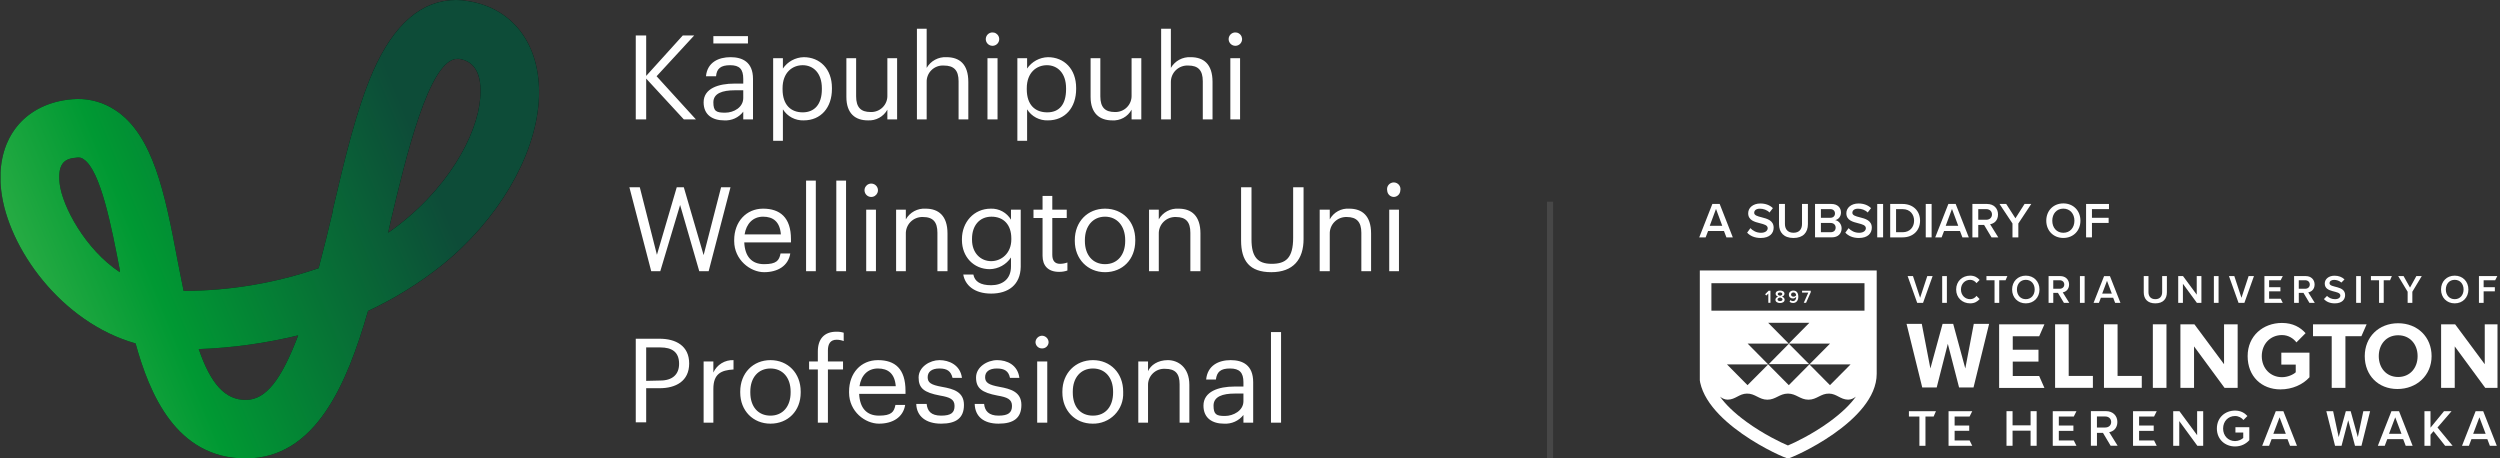<?xml version="1.0" encoding="UTF-8"?> <svg xmlns="http://www.w3.org/2000/svg" width="409" height="75" viewBox="0 0 409 75" fill="none"><rect x="0" y="0" width="409" height="75" fill="#333333" stroke="none"/><g clip-path="url(#clip0_176_7376)"><path d="M104.011 5.799H105.715V12.418L111.705 5.799H113.573L107.418 12.473L113.848 19.529H111.87L105.715 12.856V19.529H104.011V5.799ZM115.112 16.74C115.112 14.442 117.585 13.676 120.168 13.676H121.597V12.91C121.597 11.324 120.992 10.667 119.454 10.667C117.915 10.667 117.255 11.214 117.146 12.473H115.497C115.717 10.175 117.585 9.354 119.509 9.354C121.432 9.354 123.191 10.12 123.191 12.91V19.529H121.597V18.271C121.234 18.748 120.758 19.128 120.211 19.376C119.664 19.624 119.064 19.733 118.465 19.694C116.596 19.694 115.112 18.818 115.112 16.74ZM121.597 16.028V14.77H120.223C118.19 14.77 116.706 15.263 116.706 16.74C116.706 18.217 117.201 18.435 118.629 18.435C120.058 18.435 121.597 17.56 121.597 16.028ZM116.706 5.908H122.366V7.112H116.706V5.908ZM126.488 9.519H128.082V11.214C128.459 10.656 128.965 10.196 129.558 9.872C130.151 9.549 130.813 9.371 131.489 9.354C134.127 9.354 136.105 11.269 136.105 14.387V14.551C136.105 17.615 134.292 19.694 131.489 19.694C130.812 19.718 130.14 19.564 129.541 19.247C128.943 18.93 128.44 18.461 128.082 17.888V23.031H126.488V9.519ZM134.457 14.606V14.442C134.457 11.926 133.028 10.667 131.324 10.667C129.621 10.667 128.027 11.871 128.027 14.442V14.606C128.027 17.177 129.401 18.381 131.324 18.381C133.248 18.381 134.457 17.068 134.457 14.606ZM138.468 15.864V9.519H140.062V15.755C140.062 17.56 140.831 18.326 142.425 18.326C142.79 18.341 143.154 18.281 143.495 18.149C143.835 18.017 144.144 17.817 144.403 17.559C144.661 17.302 144.863 16.994 144.995 16.656C145.128 16.317 145.188 15.954 145.173 15.591V9.519H146.767V19.529H145.173V17.943C144.862 18.505 144.398 18.968 143.834 19.278C143.27 19.587 142.629 19.732 141.986 19.694C139.952 19.694 138.468 18.6 138.468 15.864ZM150.009 4.705H151.603V11.105C151.927 10.543 152.402 10.082 152.975 9.773C153.547 9.464 154.195 9.319 154.845 9.354C156.933 9.354 158.417 10.449 158.417 13.403V19.529H156.824V13.293C156.824 11.488 156.054 10.722 154.405 10.722C154.036 10.699 153.666 10.753 153.319 10.881C152.972 11.01 152.656 11.21 152.391 11.468C152.127 11.726 151.92 12.036 151.784 12.379C151.648 12.722 151.587 13.089 151.603 13.457V19.529H150.009V4.705ZM161.275 6.346C161.288 6.074 161.403 5.818 161.596 5.625C161.789 5.433 162.046 5.32 162.319 5.306C162.541 5.296 162.761 5.352 162.95 5.468C163.138 5.584 163.288 5.754 163.378 5.956C163.468 6.158 163.494 6.382 163.453 6.599C163.413 6.817 163.307 7.017 163.15 7.173C162.993 7.329 162.792 7.434 162.574 7.475C162.356 7.515 162.13 7.489 161.927 7.399C161.725 7.31 161.554 7.161 161.437 6.973C161.321 6.785 161.264 6.566 161.275 6.346ZM161.55 9.519H163.198V19.529H161.55V9.519ZM166.441 9.519H168.034V11.214C168.412 10.656 168.918 10.196 169.511 9.872C170.104 9.549 170.766 9.371 171.442 9.354C174.08 9.354 176.058 11.269 176.058 14.387V14.551C176.058 17.615 174.244 19.694 171.442 19.694C170.764 19.718 170.093 19.564 169.494 19.247C168.896 18.93 168.392 18.461 168.034 17.888V23.031H166.441V9.519ZM174.409 14.606V14.442C174.409 11.926 172.98 10.667 171.277 10.667C169.573 10.667 167.98 11.871 167.98 14.442V14.606C167.98 17.177 169.353 18.381 171.332 18.381C173.31 18.381 174.409 17.068 174.409 14.606ZM178.421 15.864V9.519H180.015V15.755C180.015 17.56 180.784 18.326 182.378 18.326C182.743 18.341 183.107 18.281 183.448 18.149C183.788 18.017 184.097 17.817 184.355 17.559C184.614 17.302 184.816 16.994 184.948 16.656C185.081 16.317 185.141 15.954 185.126 15.591V9.519H186.719V19.529H185.126V17.943C184.82 18.509 184.357 18.976 183.791 19.287C183.226 19.597 182.582 19.738 181.938 19.694C179.96 19.694 178.421 18.6 178.421 15.864ZM189.962 4.705H191.555V11.105C191.88 10.543 192.355 10.082 192.928 9.773C193.5 9.464 194.148 9.319 194.798 9.354C196.886 9.354 198.37 10.449 198.37 13.403V19.529H196.776V13.293C196.776 11.488 196.007 10.722 194.413 10.722C194.041 10.699 193.669 10.754 193.319 10.882C192.969 11.009 192.65 11.208 192.381 11.465C192.113 11.722 191.901 12.032 191.758 12.375C191.616 12.718 191.547 13.086 191.555 13.457V19.529H189.962V4.705ZM201.008 6.346C201.021 6.074 201.135 5.818 201.328 5.625C201.521 5.433 201.779 5.32 202.052 5.306C202.274 5.296 202.493 5.352 202.682 5.468C202.871 5.584 203.021 5.754 203.111 5.956C203.2 6.158 203.227 6.382 203.186 6.599C203.146 6.817 203.04 7.017 202.883 7.173C202.726 7.329 202.525 7.434 202.307 7.475C202.089 7.515 201.863 7.489 201.66 7.399C201.457 7.31 201.286 7.161 201.17 6.973C201.054 6.785 200.997 6.566 201.008 6.346ZM201.283 9.519H202.876V19.529H201.283V9.519ZM102.967 30.635H104.671L107.473 41.685L110.716 30.635H111.87L115.112 41.74L117.97 30.635H119.509L115.937 44.365H114.398L111.265 33.534L108.023 44.365H106.539L102.967 30.635ZM120.113 39.442V39.278C120.113 36.269 122.092 34.136 124.839 34.136C127.587 34.136 129.401 35.558 129.401 39.114V39.661H121.762C121.872 41.958 122.971 43.217 125.004 43.217C127.038 43.217 127.477 42.615 127.697 41.466H129.291C128.961 43.49 127.257 44.529 125.004 44.529C122.751 44.529 120.113 42.505 120.113 39.442ZM127.752 38.348C127.587 36.269 126.488 35.449 124.839 35.449C123.191 35.449 122.092 36.597 121.817 38.348H127.752ZM131.874 29.541H133.467V44.365H131.874V29.541ZM136.82 29.541H138.413V44.365H136.82V29.541ZM141.436 31.182C141.425 30.961 141.482 30.742 141.598 30.554C141.715 30.366 141.886 30.217 142.088 30.128C142.291 30.038 142.517 30.012 142.735 30.053C142.953 30.093 143.154 30.198 143.311 30.355C143.468 30.511 143.574 30.711 143.614 30.928C143.655 31.145 143.629 31.369 143.539 31.572C143.449 31.773 143.299 31.944 143.111 32.06C142.922 32.175 142.702 32.232 142.48 32.221C142.207 32.208 141.95 32.094 141.757 31.902C141.564 31.71 141.449 31.453 141.436 31.182ZM141.711 34.3H143.304V44.365H141.711V34.3ZM146.602 34.3H148.195V35.886C148.515 35.32 148.989 34.855 149.563 34.545C150.137 34.236 150.787 34.094 151.438 34.136C153.526 34.136 155.01 35.285 155.01 38.184V44.365H153.361V38.074C153.361 36.324 152.647 35.503 150.998 35.503C150.626 35.488 150.255 35.549 149.908 35.684C149.561 35.819 149.245 36.024 148.982 36.286C148.718 36.548 148.513 36.862 148.377 37.208C148.242 37.553 148.18 37.923 148.195 38.293V44.365H146.602V34.3ZM157.593 44.913H159.242C159.461 46.061 160.396 46.663 162.154 46.663C163.913 46.663 165.397 45.733 165.397 43.6V42.123C165.017 42.695 164.504 43.168 163.901 43.502C163.298 43.835 162.624 44.019 161.934 44.037C159.297 44.037 157.373 42.013 157.373 39.278V39.114C157.373 36.379 159.297 34.136 162.099 34.136C162.761 34.114 163.417 34.27 163.997 34.587C164.577 34.905 165.061 35.373 165.397 35.941V34.3H166.99V43.654C166.935 46.608 164.957 48.031 162.154 48.031C159.351 48.031 157.868 46.608 157.593 44.913ZM165.452 39.169V39.004C165.452 36.761 164.188 35.449 162.209 35.449C160.231 35.449 159.022 36.926 159.022 39.059V39.223C159.022 41.411 160.451 42.724 162.154 42.724C163.858 42.724 165.452 41.411 165.452 39.169ZM170.562 41.849V35.667H169.079V34.3H170.562V32.057H172.156V34.3H174.519V35.667H172.156V41.685C172.156 42.67 172.596 43.162 173.42 43.162C173.833 43.157 174.241 43.083 174.629 42.943V44.256C174.188 44.409 173.723 44.483 173.255 44.475C171.442 44.475 170.562 43.435 170.562 41.849ZM175.838 39.442V39.278C175.838 36.269 177.926 34.136 180.784 34.136C183.642 34.136 185.73 36.214 185.73 39.223V39.387C185.73 42.451 183.642 44.529 180.784 44.529C177.926 44.529 175.838 42.341 175.838 39.442ZM184.082 39.442V39.278C184.082 36.98 182.763 35.449 180.784 35.449C178.806 35.449 177.487 36.98 177.487 39.278V39.442C177.487 41.685 178.751 43.217 180.784 43.217C182.818 43.217 184.082 41.685 184.082 39.442ZM187.983 34.3H189.577V35.886C189.897 35.32 190.371 34.855 190.945 34.545C191.518 34.236 192.168 34.094 192.819 34.136C194.908 34.136 196.392 35.285 196.392 38.184V44.365H194.743V38.074C194.743 36.324 194.028 35.503 192.38 35.503C192.008 35.488 191.636 35.549 191.289 35.684C190.942 35.819 190.627 36.024 190.363 36.286C190.1 36.548 189.894 36.862 189.759 37.208C189.623 37.553 189.562 37.923 189.577 38.293V44.365H187.983V34.3ZM203.041 39.333V30.635H204.745V39.169C204.745 42.013 205.734 43.162 208.042 43.162C210.35 43.162 211.559 42.232 211.559 38.895V30.635H213.263V39.114C213.263 42.451 211.559 44.529 207.987 44.529C204.415 44.529 203.041 42.67 203.041 39.333ZM215.901 34.3H217.549V35.886C217.855 35.32 218.318 34.853 218.884 34.543C219.449 34.232 220.093 34.091 220.737 34.136C222.825 34.136 224.309 35.285 224.309 38.184V44.365H222.715V38.074C222.715 36.324 221.946 35.503 220.352 35.503C219.98 35.488 219.609 35.549 219.262 35.684C218.914 35.819 218.599 36.024 218.336 36.286C218.072 36.548 217.867 36.862 217.731 37.208C217.596 37.553 217.534 37.923 217.549 38.293V44.365H215.901V34.3ZM226.947 31.182C226.91 31.021 226.91 30.855 226.947 30.695C226.984 30.535 227.056 30.385 227.159 30.256C227.262 30.128 227.393 30.024 227.542 29.953C227.69 29.881 227.853 29.844 228.019 29.844C228.184 29.844 228.347 29.881 228.495 29.953C228.644 30.024 228.775 30.128 228.878 30.256C228.981 30.385 229.053 30.535 229.09 30.695C229.127 30.855 229.127 31.021 229.09 31.182C229.077 31.453 228.963 31.71 228.77 31.902C228.577 32.094 228.319 32.208 228.046 32.221C227.764 32.221 227.492 32.114 227.288 31.92C227.083 31.727 226.961 31.462 226.947 31.182ZM227.277 34.3H228.87V44.365H227.277V34.3ZM104.011 55.416H107.913C110.551 55.416 112.749 56.565 112.749 59.464C112.749 62.363 110.551 63.512 107.913 63.512H105.715V69.092H104.011V55.416ZM108.023 62.254C110.001 62.254 111.1 61.269 111.1 59.519C111.1 57.549 109.891 56.838 108.023 56.838H105.715V62.309L108.023 62.254ZM115.112 59.136H116.706V60.941C116.99 60.315 117.456 59.788 118.044 59.427C118.631 59.066 119.314 58.889 120.003 58.917V60.449C117.97 60.558 116.706 61.16 116.706 63.621V69.147H115.112V59.136ZM121.102 64.223V64.059C121.102 61.05 123.191 58.917 126.048 58.917C128.906 58.917 130.994 61.05 130.994 64.059V64.223C130.994 67.232 128.906 69.311 126.048 69.311C123.191 69.311 121.102 67.177 121.102 64.223ZM129.346 64.223V64.059C129.346 61.761 128.027 60.285 126.048 60.285C124.07 60.285 122.751 61.761 122.751 64.059V64.223C122.751 66.521 124.015 67.998 126.048 67.998C128.082 67.998 129.346 66.466 129.346 64.223ZM133.797 60.449H132.368V59.136H133.797V57.495C133.797 55.471 134.841 54.267 136.82 54.267C137.229 54.256 137.637 54.312 138.029 54.431V55.799C137.66 55.658 137.269 55.583 136.875 55.58C135.83 55.58 135.446 56.291 135.446 57.33V59.136H137.919V60.449H135.446V69.147H133.797V60.449ZM138.908 64.223V64.059C138.908 61.05 140.831 58.917 143.634 58.917C146.437 58.917 148.141 60.339 148.141 63.95V64.442H140.557C140.667 66.74 141.766 67.998 143.799 67.998C145.832 67.998 146.272 67.396 146.492 66.247H148.086C147.756 68.271 146.052 69.311 143.799 69.311C141.546 69.311 138.908 67.341 138.908 64.223ZM146.547 63.184C146.382 61.105 145.283 60.285 143.634 60.285C141.986 60.285 140.886 61.379 140.612 63.184H146.547ZM149.899 66.083H151.603C151.713 67.232 152.317 67.998 153.966 67.998C155.615 67.998 156.164 67.505 156.164 66.411C156.164 65.317 155.395 64.989 153.801 64.716C151.163 64.223 150.284 63.512 150.284 61.761C150.284 60.011 152.152 58.917 153.691 58.917C155.23 58.917 157.098 59.683 157.373 61.816H155.834C155.56 60.722 154.955 60.285 153.691 60.285C152.427 60.285 151.768 60.831 151.768 61.707C151.768 62.582 152.262 62.965 154.131 63.293C155.999 63.621 157.703 64.114 157.703 66.247C157.703 68.381 156.439 69.311 153.966 69.311C151.493 69.311 149.954 68.107 149.899 66.083ZM159.461 66.083H161C161.11 67.232 161.77 67.998 163.363 67.998C164.957 67.998 165.561 67.505 165.561 66.411C165.561 65.317 164.792 64.989 163.198 64.716C160.615 64.223 159.681 63.512 159.681 61.761C159.681 60.011 161.55 58.917 163.143 58.917C164.737 58.917 166.496 59.683 166.77 61.816H165.232C165.012 60.722 164.352 60.285 163.088 60.285C161.824 60.285 161.165 60.831 161.165 61.707C161.165 62.582 161.715 62.965 163.528 63.293C165.342 63.621 167.1 64.114 167.1 66.247C167.1 68.381 165.836 69.311 163.363 69.311C160.89 69.311 159.516 68.107 159.461 66.083ZM169.408 55.963C169.422 55.691 169.536 55.435 169.729 55.242C169.922 55.05 170.18 54.937 170.453 54.923C170.735 54.923 171.006 55.031 171.211 55.224C171.416 55.418 171.538 55.682 171.552 55.963C171.552 56.104 171.523 56.244 171.467 56.374C171.411 56.503 171.329 56.62 171.227 56.718C171.124 56.815 171.002 56.89 170.869 56.939C170.736 56.988 170.594 57.01 170.453 57.002C170.315 57.002 170.18 56.975 170.053 56.923C169.926 56.871 169.811 56.794 169.714 56.698C169.617 56.601 169.54 56.487 169.488 56.361C169.435 56.234 169.408 56.099 169.408 55.963ZM169.683 59.136H171.332V69.147H169.683V59.136ZM173.805 64.223V64.059C173.805 61.05 175.948 58.917 178.806 58.917C181.663 58.917 183.752 61.05 183.752 64.059V64.223C183.782 64.89 183.674 65.556 183.435 66.18C183.196 66.803 182.831 67.371 182.362 67.848C181.893 68.326 181.33 68.702 180.709 68.953C180.088 69.205 179.421 69.326 178.751 69.311C175.893 69.311 173.805 67.177 173.805 64.223ZM182.103 64.223V64.059C182.103 61.761 180.784 60.285 178.806 60.285C176.827 60.285 175.508 61.761 175.508 64.059V64.223C175.508 66.521 176.717 67.998 178.806 67.998C180.894 67.998 182.103 66.466 182.103 64.223ZM186.225 59.136H187.818V60.722C188.258 59.737 189.412 58.917 191.061 58.917C192.71 58.917 194.578 60.066 194.578 62.965V69.147H192.984V62.856C192.984 61.105 192.27 60.339 190.621 60.339C190.252 60.316 189.881 60.37 189.534 60.498C189.187 60.627 188.872 60.827 188.607 61.085C188.343 61.343 188.136 61.653 188 61.996C187.864 62.339 187.802 62.706 187.818 63.074V69.147H186.225V59.136ZM196.886 66.357C196.886 64.059 199.359 63.239 201.942 63.239H203.426V62.527C203.426 60.941 202.766 60.285 201.228 60.285C199.689 60.285 199.084 60.831 198.92 62.09H197.326C197.546 59.792 199.359 58.917 201.338 58.917C203.316 58.917 205.02 59.737 205.02 62.527V69.147H203.426V67.888C203.051 68.366 202.565 68.745 202.009 68.993C201.454 69.241 200.846 69.35 200.238 69.311C198.37 69.311 196.886 68.435 196.886 66.357ZM203.426 65.645V64.387H201.997C200.019 64.387 198.535 64.88 198.535 66.357C198.535 67.834 199.029 68.052 200.403 68.052C201.777 68.052 203.426 67.177 203.426 65.645ZM207.932 54.322H209.581V69.147H207.932V54.322Z" fill="white"></path><path d="M40.208 75C28.777 75 24.435 64.333 22.182 56.182C9.982 52.735 1.299 40.536 0.2 31.182C-0.679 23.742 2.948 18.107 9.597 16.576C10.607 16.344 11.639 16.216 12.675 16.193C14.862 16.168 17.006 16.797 18.83 17.998C25.095 22.046 27.018 31.893 28.997 42.341C29.326 44.147 29.711 45.897 30.041 47.593C37.561 47.58 45.027 46.323 52.133 43.873C52.957 40.755 53.727 37.637 54.441 34.573V34.355C56.419 25.875 58.343 17.834 61.036 11.652C64.443 3.939 69.004 0 74.61 0C75.236 0 75.862 0.055 76.478 0.164C84.227 1.313 88.788 7.823 88.129 16.74C87.469 25.657 81.534 35.941 72.302 43.381C68.584 46.346 64.525 48.862 60.211 50.875C56.749 62.856 51.638 75 40.208 75ZM32.514 57.112C34.492 62.856 36.855 65.427 40.208 65.427C43.56 65.427 46.088 61.98 48.781 54.869C43.449 56.162 37.998 56.913 32.514 57.112ZM12.73 25.766L11.796 25.875C10.916 26.094 9.323 26.477 9.762 30.087C10.202 33.698 13.884 40.755 19.599 44.529V44.147C18.28 37.254 16.467 27.845 13.664 26.039C13.397 25.838 13.064 25.74 12.73 25.766ZM74.83 9.628C70.213 9.628 66.367 25.821 63.839 36.543L63.509 38.074C73.236 31.291 78.127 21.991 78.567 16.028C78.896 12.199 77.687 10.011 75.104 9.628H74.83Z" fill="#050C0A"></path><path d="M40.208 75C28.777 75 24.435 64.333 22.182 56.182C9.982 52.735 1.299 40.536 0.2 31.182C-0.679 23.742 2.948 18.107 9.597 16.576C10.607 16.344 11.639 16.216 12.675 16.193C14.862 16.168 17.006 16.797 18.83 17.998C25.095 22.046 27.018 31.893 28.997 42.341C29.326 44.147 29.711 45.897 30.041 47.593C37.561 47.58 45.027 46.323 52.133 43.873C52.957 40.755 53.727 37.637 54.441 34.573V34.355C56.419 25.875 58.343 17.834 61.036 11.652C64.443 3.939 69.004 0 74.61 0C75.236 0 75.862 0.055 76.478 0.164C84.227 1.313 88.788 7.823 88.129 16.74C87.469 25.657 81.534 35.941 72.302 43.381C68.584 46.346 64.525 48.862 60.211 50.875C56.749 62.856 51.638 75 40.208 75ZM32.514 57.112C34.492 62.856 36.855 65.427 40.208 65.427C43.56 65.427 46.088 61.98 48.781 54.869C43.449 56.162 37.998 56.913 32.514 57.112ZM12.73 25.766L11.796 25.875C10.916 26.094 9.323 26.477 9.762 30.087C10.202 33.698 13.884 40.755 19.599 44.529V44.147C18.28 37.254 16.467 27.845 13.664 26.039C13.397 25.838 13.064 25.74 12.73 25.766ZM74.83 9.628C70.213 9.628 66.367 25.821 63.839 36.543L63.509 38.074C73.236 31.291 78.127 21.991 78.567 16.028C78.896 12.199 77.687 10.011 75.104 9.628H74.83Z" fill="url(#paint0_linear_176_7376)"></path></g><rect opacity="0.1" x="253.09" y="33" width="1" height="42" fill="white"></rect><g clip-path="url(#clip1_176_7376)"><path d="M292.662 56.237L289.367 59.573H295.975L292.662 56.237Z" fill="white"></path><path d="M279.987 46.33H305.031V50.826H279.987V46.33ZM296.015 59.614H302.755L299.383 63.013L296.015 59.614L292.648 63.013L289.276 59.614L285.894 63.013L282.531 59.614H289.276L285.913 56.214H292.639L289.271 52.81H296.011L292.643 56.214H299.392L296.02 59.614H296.015ZM281.394 64.893C281.78 65.198 282.208 65.384 282.663 65.384C283.938 65.361 284.506 64.419 285.781 64.392C287.146 64.36 287.774 65.389 289.144 65.389C290.513 65.389 291.137 64.392 292.507 64.392C293.877 64.392 294.5 65.389 295.87 65.389C297.24 65.389 297.868 64.365 299.233 64.392C300.507 64.419 301.071 65.361 302.346 65.384C302.801 65.384 303.233 65.198 303.624 64.888C302.751 66.112 301.372 67.505 299.247 69.047C296.521 71.023 293.658 72.401 292.507 72.879C291.355 72.401 288.497 71.023 285.772 69.047C283.651 67.509 282.276 66.121 281.398 64.897M307.024 44.277V44.25H277.994V44.277V61.161C277.994 68.902 291.938 75 292.507 75C293.076 75 307.028 68.902 307.028 61.161V44.277H307.024Z" fill="white"></path><path d="M295.474 49.538L296.238 47.809V47.568H294.818V47.873H295.838L295.096 49.538H295.474ZM293.417 48.537C293.203 48.537 293.016 48.428 293.016 48.187C293.016 48.032 293.153 47.845 293.408 47.845C293.713 47.845 293.831 48.096 293.849 48.309C293.754 48.45 293.585 48.541 293.417 48.541M293.335 49.57C293.904 49.57 294.204 49.119 294.204 48.555C294.204 47.991 293.972 47.536 293.389 47.536C292.948 47.536 292.661 47.831 292.661 48.196C292.661 48.614 292.966 48.833 293.321 48.833C293.553 48.833 293.758 48.687 293.849 48.555V48.614C293.849 48.937 293.685 49.261 293.33 49.261C293.144 49.261 293.03 49.197 292.925 49.087L292.766 49.347C292.898 49.479 293.089 49.565 293.33 49.565M291.214 49.265C290.991 49.265 290.805 49.16 290.805 48.987C290.805 48.783 291.087 48.692 291.214 48.678C291.337 48.692 291.619 48.783 291.619 48.987C291.619 49.16 291.433 49.265 291.214 49.265ZM291.214 48.387C291.091 48.364 290.836 48.296 290.836 48.109C290.836 47.945 290.996 47.845 291.214 47.845C291.433 47.845 291.587 47.945 291.587 48.109C291.587 48.296 291.337 48.368 291.214 48.387ZM291.214 49.575C291.615 49.575 291.965 49.388 291.965 49.033C291.965 48.783 291.76 48.601 291.524 48.523C291.747 48.455 291.938 48.309 291.938 48.054C291.938 47.69 291.56 47.536 291.214 47.536C290.868 47.536 290.491 47.69 290.491 48.054C290.491 48.305 290.677 48.45 290.9 48.523C290.663 48.605 290.459 48.783 290.459 49.033C290.459 49.388 290.809 49.575 291.214 49.575ZM289.644 49.538V47.568H289.344L288.775 48.141L288.975 48.35L289.298 48.018V49.538H289.644Z" fill="white"></path><path d="M322.661 72.929L322.224 72.056H319.776V70.481H322.165V69.612H319.776V68.142H322.224L322.661 67.268H318.783V72.929H322.661Z" fill="white"></path><path d="M315.006 72.929V68.142H316.344L316.722 67.268H312.299V68.142H314.014V72.929H315.006Z" fill="white"></path><path d="M333.196 72.929V67.268H332.204V69.585H329.255V67.268H328.263V72.929H329.255V70.458H332.204V72.929H333.196Z" fill="white"></path><path d="M339.708 72.934L339.271 72.06H336.823V70.486H339.208V69.616H336.823V68.146H339.271L339.708 67.273H335.831V72.934H339.708Z" fill="white"></path><path d="M344.418 69.939H343.058V68.137H344.418C344.978 68.137 345.388 68.492 345.388 69.038C345.388 69.585 344.978 69.939 344.418 69.939ZM346.448 72.929L345.065 70.704C345.743 70.595 346.402 70.053 346.402 69.038C346.402 68.023 345.674 67.263 344.555 67.263H342.07V72.925H343.062V70.813H344.045L345.301 72.925H346.448V72.929Z" fill="white"></path><path d="M352.842 72.934L352.405 72.06H349.956V70.486H352.346V69.616H349.956V68.146H352.405L352.842 67.273H348.964V72.934H352.842Z" fill="white"></path><path d="M360.442 72.929V67.268H359.45V71.195L356.555 67.268H355.536V72.929H356.528V68.888L359.486 72.929H360.442Z" fill="white"></path><path d="M367.677 68.06C367.222 67.555 366.581 67.172 365.652 67.172C364.014 67.172 362.681 68.324 362.681 70.103C362.681 71.883 364.014 73.039 365.652 73.039C366.64 73.039 367.427 72.633 367.987 72.015V69.894H365.716V70.768H366.995V71.651C366.74 71.887 366.23 72.16 365.652 72.16C364.533 72.16 363.7 71.296 363.7 70.108C363.7 68.92 364.533 68.06 365.652 68.06C366.235 68.06 366.722 68.342 367.027 68.715L367.673 68.064L367.677 68.06Z" fill="white"></path><path d="M373.958 70.968H371.919L372.939 68.269L373.958 70.968ZM375.783 72.929L373.557 67.268H372.32L370.094 72.929H371.223L371.637 71.842H374.235L374.65 72.929H375.778H375.783Z" fill="white"></path><path d="M386.336 72.929L387.751 67.268H386.641L385.74 71.514L384.57 67.268H383.778L382.609 71.514L381.699 67.268H380.584L382.013 72.929H383.078L384.17 68.752L385.276 72.929H386.336Z" fill="white"></path><path d="M392.88 70.968H390.841L391.861 68.269L392.88 70.968ZM394.705 72.929L392.48 67.268H391.242L389.016 72.929H390.145L390.559 71.842H393.158L393.572 72.929H394.7H394.705Z" fill="white"></path><path d="M401.245 72.929L398.774 69.939L401.076 67.268H399.843L397.631 69.967V67.268H396.639V72.929H397.631V71.118L398.123 70.54L400.025 72.929H401.245Z" fill="white"></path><path d="M406.651 70.968H404.612L405.631 68.269L406.651 70.968ZM408.476 72.929L406.25 67.268H405.012L402.787 72.929H403.916L404.33 71.842H406.928L407.342 72.929H408.471H408.476Z" fill="white"></path><path d="M406.505 53.056V59.586L401.659 53.056H399.365V63.45H401.595V56.669L406.583 63.45H408.731V53.056H406.505Z" fill="white"></path><path d="M322.87 63.386L325.418 52.988H322.911L321.523 60.283L319.543 52.988H317.805L315.812 60.283L314.405 52.988H311.912L314.478 63.386H316.845L318.665 56.246L320.504 63.386H322.87Z" fill="white"></path><path d="M334.466 63.464L333.61 61.516H329.287V59.163H333.496V57.215H329.287V55.017H333.61L334.466 53.065H327.057V63.464H334.466Z" fill="white"></path><path d="M377.193 54.508C376.365 53.566 375.127 52.833 373.334 52.833C370.244 52.833 367.714 54.94 367.714 58.262C367.714 61.584 369.998 63.705 373.088 63.705C375.004 63.705 376.756 62.917 377.83 61.721V57.693H373.225V59.645H375.582V60.906C375.154 61.297 374.267 61.707 373.334 61.707C371.418 61.707 370.026 60.242 370.026 58.262C370.026 56.282 371.418 54.817 373.334 54.817C374.367 54.817 375.195 55.354 375.696 56.014L377.193 54.508Z" fill="white"></path><path d="M392.334 61.675C390.404 61.675 389.167 60.196 389.167 58.262C389.167 56.328 390.404 54.849 392.334 54.849C394.264 54.849 395.52 56.314 395.52 58.262C395.52 60.21 394.264 61.675 392.334 61.675ZM392.22 63.641C395.388 63.641 397.809 61.398 397.809 58.262C397.809 55.127 395.501 52.883 392.334 52.883C389.167 52.883 386.873 55.127 386.873 58.262C386.873 61.398 389.067 63.641 392.22 63.641Z" fill="white"></path><path d="M383.71 63.45V55.004H386.327L387.182 53.056H378.408V55.004H381.467V63.45H383.71Z" fill="white"></path><path d="M354.434 53.056H352.205V63.455H354.434V53.056Z" fill="white"></path><path d="M342.397 63.45V61.502H338.438V53.056H336.213V63.45H342.397Z" fill="white"></path><path d="M350.394 63.45V61.502H346.434V53.056H344.209V63.45H350.394Z" fill="white"></path><path d="M366.08 63.45V53.056H363.855V59.586L359.004 53.056H356.715V63.45H358.945V56.669L363.932 63.45H366.08Z" fill="white"></path><path d="M331.421 48.946C330.533 48.946 329.969 48.264 329.969 47.363C329.969 46.462 330.533 45.779 331.421 45.779C332.308 45.779 332.873 46.457 332.873 47.363C332.873 48.268 332.299 48.946 331.421 48.946ZM331.421 49.629C332.736 49.629 333.66 48.673 333.66 47.363C333.66 46.052 332.736 45.096 331.421 45.096C330.106 45.096 329.182 46.052 329.182 47.363C329.182 48.673 330.106 49.629 331.421 49.629Z" fill="white"></path><path d="M314.61 49.552L316.176 45.169H315.302L314.132 48.719L312.963 45.169H312.089L313.655 49.552H314.61Z" fill="white"></path><path d="M345.492 48.032H343.918L344.705 45.943L345.492 48.032ZM346.907 49.552L345.187 45.174H344.227L342.507 49.552H343.381L343.704 48.71H345.715L346.038 49.552H346.912H346.907Z" fill="white"></path><path d="M318.51 45.169H317.741V49.547H318.51V45.169Z" fill="white"></path><path d="M323.353 46.321L323.867 45.802C323.53 45.406 323.043 45.096 322.324 45.096C321.032 45.096 320.026 46.016 320.026 47.363C320.026 48.71 321.032 49.629 322.324 49.629C323.048 49.629 323.53 49.32 323.867 48.924L323.353 48.405C323.13 48.719 322.752 48.946 322.324 48.946C321.459 48.946 320.813 48.282 320.813 47.363C320.813 46.444 321.459 45.779 322.324 45.779C322.752 45.779 323.13 46.011 323.353 46.321Z" fill="white"></path><path d="M327.075 49.552V45.847H328.113L328.404 45.169H324.982V45.847H326.306V49.552H327.075Z" fill="white"></path><path d="M336.964 47.24H335.913V45.847H336.964C337.396 45.847 337.715 46.125 337.715 46.544C337.715 46.962 337.401 47.24 336.964 47.24ZM338.534 49.552L337.465 47.831C337.988 47.745 338.502 47.326 338.502 46.544C338.502 45.761 337.938 45.169 337.073 45.169H335.148V49.547H335.917V47.913H336.682L337.656 49.547H338.543L338.534 49.552Z" fill="white"></path><path d="M341.046 45.169H340.277V49.547H341.046V45.169Z" fill="white"></path><path d="M352.614 49.629C353.879 49.629 354.503 48.91 354.503 47.818V45.169H353.729V47.795C353.729 48.491 353.342 48.946 352.614 48.946C351.886 48.946 351.49 48.496 351.49 47.795V45.169H350.717V47.822C350.717 48.901 351.34 49.629 352.614 49.629Z" fill="white"></path><path d="M360.151 49.552V45.169H359.386V48.209L357.143 45.169H356.355V49.552H357.124V46.425L359.413 49.552H360.151Z" fill="white"></path><path d="M362.958 45.169H362.189V49.547H362.958V45.169Z" fill="white"></path><path d="M367.181 49.552L368.747 45.169H367.873L366.703 48.719L365.534 45.169H364.66L366.226 49.552H367.181Z" fill="white"></path><path d="M373.462 49.552L373.12 48.874H371.227V47.659H373.075V46.985H371.227V45.847H373.12L373.462 45.169H370.458V49.552H373.462Z" fill="white"></path><path d="M377.13 47.24H376.079V45.847H377.13C377.562 45.847 377.881 46.125 377.881 46.544C377.881 46.962 377.567 47.24 377.13 47.24ZM378.7 49.552L377.63 47.831C378.154 47.745 378.668 47.326 378.668 46.544C378.668 45.761 378.104 45.169 377.239 45.169H375.314V49.547H376.083V47.913H376.848L377.821 49.547H378.709L378.7 49.552Z" fill="white"></path><path d="M383.05 46.225L383.56 45.711C383.155 45.319 382.604 45.105 381.926 45.105C380.966 45.105 380.329 45.665 380.329 46.384C380.329 48 382.882 47.431 382.882 48.35C382.882 48.637 382.632 48.946 381.999 48.946C381.435 48.946 380.998 48.705 380.697 48.414L380.201 48.919L380.188 48.933C380.575 49.347 381.157 49.629 381.967 49.629C383.15 49.629 383.66 49.006 383.66 48.278C383.66 46.644 381.112 47.149 381.112 46.334C381.112 46.007 381.403 45.788 381.853 45.788C382.281 45.788 382.709 45.929 383.046 46.225" fill="white"></path><path d="M386.236 45.169H385.467V49.547H386.236V45.169Z" fill="white"></path><path d="M389.977 49.552V45.847H391.014L391.306 45.169H387.883V45.847H389.212V49.552H389.977Z" fill="white"></path><path d="M394.659 49.552V47.731L396.198 45.169H395.315L394.277 47.049L393.226 45.169H392.348L393.89 47.731V49.552H394.659Z" fill="white"></path><path d="M401.591 48.946C400.703 48.946 400.139 48.264 400.139 47.363C400.139 46.462 400.703 45.779 401.591 45.779C402.478 45.779 403.042 46.457 403.042 47.363C403.042 48.268 402.469 48.946 401.591 48.946ZM401.591 49.629C402.906 49.629 403.83 48.673 403.83 47.363C403.83 46.052 402.906 45.096 401.591 45.096C400.275 45.096 399.352 46.052 399.352 47.363C399.352 48.673 400.275 49.629 401.591 49.629Z" fill="white"></path><path d="M406.323 49.552V47.659H408.157V46.985H406.323V45.847H408.212L408.558 45.169H405.554V49.552H406.323Z" fill="white"></path><path d="M282.035 37.787H279.446L279.045 38.833H277.994L280.142 33.368H281.339L283.487 38.833H282.44L282.04 37.787H282.035ZM279.714 36.94H281.762L280.738 34.178L279.714 36.94Z" fill="white"></path><path d="M286.368 37.327C286.745 37.728 287.332 38.083 288.097 38.083C288.861 38.083 289.194 37.696 289.194 37.336C289.194 36.845 288.611 36.699 287.947 36.526C287.055 36.303 286.003 36.044 286.003 34.888C286.003 33.987 286.8 33.291 287.997 33.291C288.848 33.291 289.539 33.559 290.045 34.05L289.494 34.765C289.066 34.337 288.488 34.142 287.91 34.142C287.332 34.142 286.986 34.41 286.986 34.82C286.986 35.229 287.542 35.384 288.192 35.548C289.094 35.775 290.168 36.057 290.168 37.245C290.168 38.155 289.53 38.934 288.051 38.934C287.046 38.934 286.313 38.583 285.831 38.064L286.363 37.327H286.368Z" fill="white"></path><path d="M291.05 33.368H292.015V36.645C292.015 37.514 292.498 38.078 293.417 38.078C294.336 38.078 294.809 37.514 294.809 36.645V33.368H295.774V36.672C295.774 38.032 294.996 38.934 293.412 38.934C291.829 38.934 291.046 38.023 291.046 36.681V33.372L291.05 33.368Z" fill="white"></path><path d="M296.939 33.368H299.629C300.63 33.368 301.185 33.991 301.185 34.76C301.185 35.448 300.744 35.907 300.234 36.012C300.817 36.103 301.29 36.685 301.29 37.354C301.29 38.201 300.726 38.829 299.702 38.829H296.939V33.363V33.368ZM299.433 35.63C299.925 35.63 300.202 35.334 300.202 34.924C300.202 34.515 299.925 34.21 299.433 34.21H297.9V35.63H299.433ZM299.474 37.992C299.998 37.992 300.312 37.705 300.312 37.232C300.312 36.822 300.025 36.476 299.474 36.476H297.9V37.992H299.474Z" fill="white"></path><path d="M302.427 37.327C302.805 37.728 303.392 38.083 304.157 38.083C304.921 38.083 305.254 37.696 305.254 37.336C305.254 36.845 304.671 36.699 304.007 36.526C303.115 36.303 302.063 36.044 302.063 34.888C302.063 33.987 302.86 33.291 304.057 33.291C304.908 33.291 305.599 33.559 306.105 34.05L305.554 34.765C305.126 34.337 304.548 34.142 303.97 34.142C303.392 34.142 303.046 34.41 303.046 34.82C303.046 35.229 303.602 35.384 304.252 35.548C305.153 35.775 306.227 36.057 306.227 37.245C306.227 38.155 305.59 38.934 304.116 38.934C303.106 38.934 302.377 38.583 301.895 38.064L302.427 37.327Z" fill="white"></path><path d="M307.115 33.368H308.075V38.833H307.115V33.368Z" fill="white"></path><path d="M309.236 33.368H311.265C312.972 33.368 314.123 34.496 314.123 36.103C314.123 37.709 312.967 38.833 311.265 38.833H309.236V33.368ZM311.27 37.992C312.458 37.992 313.145 37.141 313.145 36.108C313.145 35.074 312.489 34.214 311.27 34.214H310.196V37.992H311.27Z" fill="white"></path><path d="M315.052 33.368H316.012V38.833H315.052V33.368Z" fill="white"></path><path d="M320.64 37.787H318.051L317.65 38.833H316.604L318.752 33.368H319.948L322.096 38.833H321.05L320.649 37.787H320.64ZM318.319 36.94H320.367L319.343 34.178L318.319 36.94Z" fill="white"></path><path d="M324.595 36.795H323.644V38.833H322.683V33.368H325.086C326.169 33.368 326.875 34.073 326.875 35.079C326.875 36.085 326.238 36.576 325.582 36.685L326.916 38.833H325.81L324.595 36.795ZM324.954 34.214H323.644V35.953H324.954C325.496 35.953 325.887 35.607 325.887 35.084C325.887 34.56 325.496 34.214 324.954 34.214Z" fill="white"></path><path d="M329.241 36.562L327.12 33.368H328.217L329.723 35.712L331.216 33.368H332.313L330.201 36.562V38.833H329.241V36.562Z" fill="white"></path><path d="M337.565 33.277C339.203 33.277 340.359 34.474 340.359 36.103C340.359 37.732 339.203 38.929 337.565 38.929C335.926 38.929 334.771 37.732 334.771 36.103C334.771 34.474 335.926 33.277 337.565 33.277ZM337.565 34.132C336.459 34.132 335.753 34.974 335.753 36.108C335.753 37.241 336.459 38.083 337.565 38.083C338.671 38.083 339.376 37.231 339.376 36.108C339.376 34.983 338.661 34.132 337.565 34.132Z" fill="white"></path><path d="M341.283 33.368H345.028V34.21H342.243V35.63H344.973V36.471H342.243V38.833H341.283V33.368Z" fill="white"></path></g><defs><linearGradient id="paint0_linear_176_7376" x1="88.09" y1="19" x2="0.09" y2="55" gradientUnits="userSpaceOnUse"><stop offset="0.21" stop-color="#0D4C38"></stop><stop offset="0.72" stop-color="#009933"></stop><stop offset="1" stop-color="#37B34A"></stop></linearGradient><clipPath id="clip0_176_7376"><rect width="229" height="75" fill="white" transform="translate(0.09)"></rect></clipPath><clipPath id="clip1_176_7376"><rect width="130.5" height="42" fill="white" transform="translate(278.09 33)"></rect></clipPath></defs></svg> 